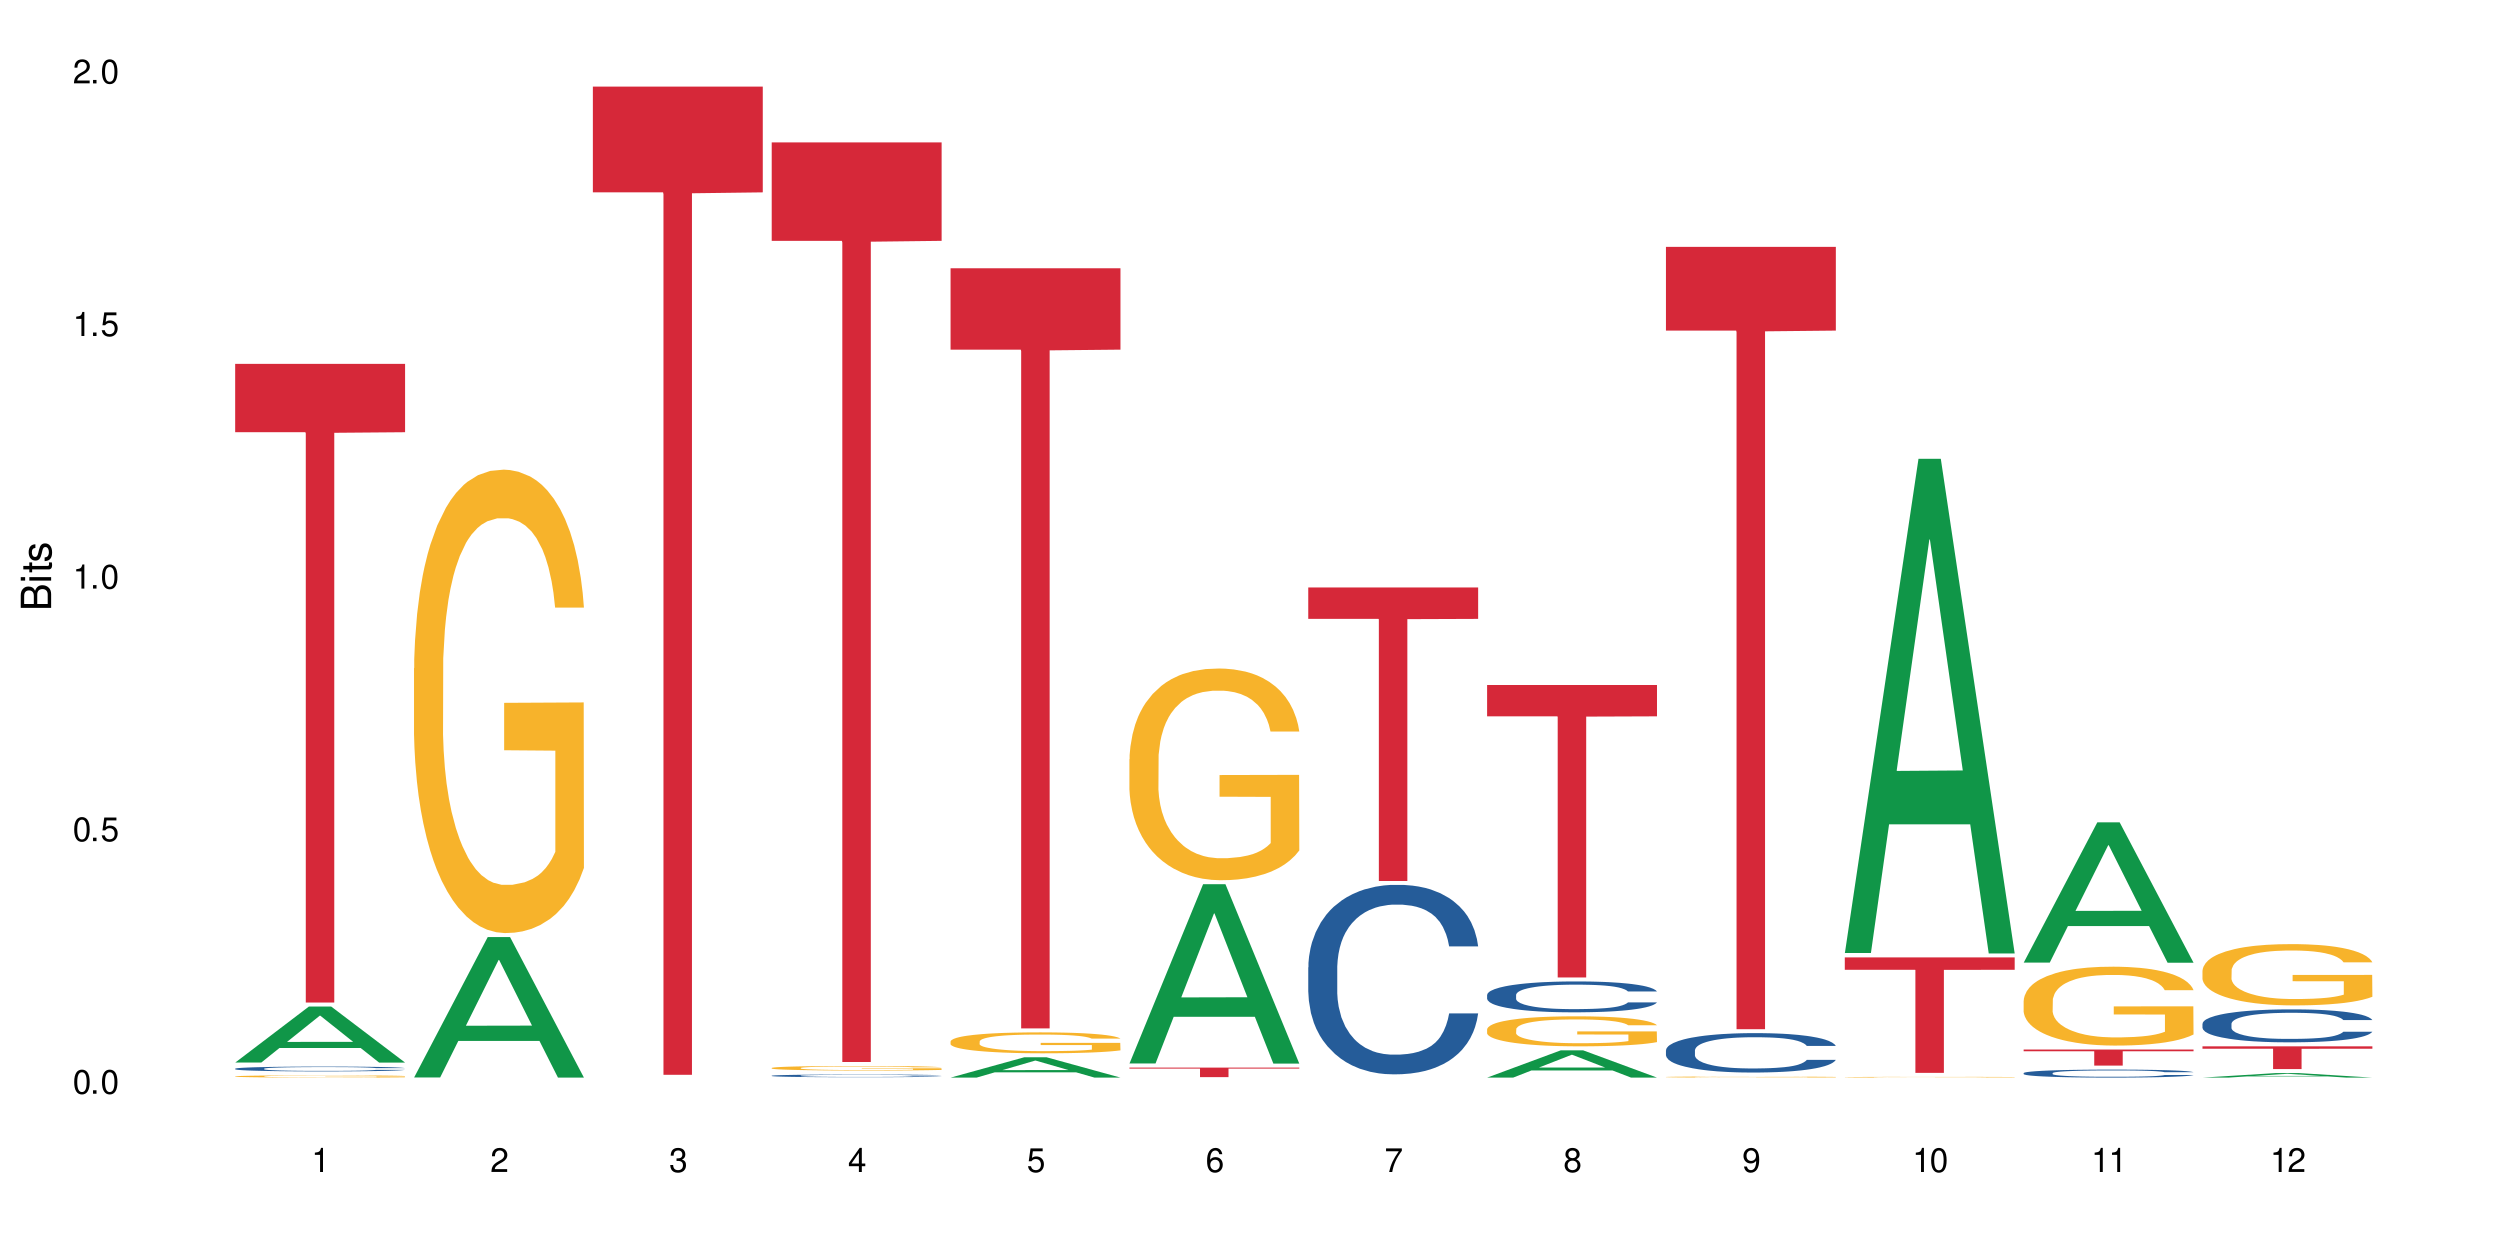 <?xml version="1.0" encoding="UTF-8"?>
<svg xmlns="http://www.w3.org/2000/svg" xmlns:xlink="http://www.w3.org/1999/xlink" width="720" height="360" viewBox="0 0 720 360">
<defs>
<g>
<g id="glyph-0-0">
</g>
<g id="glyph-0-1">
<path d="M 2.641 -6.938 C 2 -6.938 1.422 -6.656 1.078 -6.172 C 0.641 -5.562 0.406 -4.641 0.406 -3.359 C 0.406 -1.016 1.188 0.219 2.641 0.219 C 4.078 0.219 4.859 -1.016 4.859 -3.297 C 4.859 -4.641 4.656 -5.547 4.203 -6.172 C 3.844 -6.656 3.281 -6.938 2.641 -6.938 Z M 2.641 -6.188 C 3.547 -6.188 4 -5.25 4 -3.375 C 4 -1.406 3.562 -0.484 2.625 -0.484 C 1.734 -0.484 1.281 -1.438 1.281 -3.344 C 1.281 -5.25 1.734 -6.188 2.641 -6.188 Z M 2.641 -6.188 "/>
</g>
<g id="glyph-0-2">
<path d="M 1.828 -1 L 0.828 -1 L 0.828 0 L 1.828 0 Z M 1.828 -1 "/>
</g>
<g id="glyph-0-3">
<path d="M 4.562 -6.797 L 1.062 -6.797 L 0.547 -3.094 L 1.328 -3.094 C 1.719 -3.562 2.047 -3.734 2.578 -3.734 C 3.484 -3.734 4.062 -3.109 4.062 -2.094 C 4.062 -1.125 3.484 -0.531 2.578 -0.531 C 1.828 -0.531 1.375 -0.906 1.188 -1.672 L 0.328 -1.672 C 0.453 -1.109 0.547 -0.844 0.75 -0.594 C 1.125 -0.078 1.828 0.219 2.594 0.219 C 3.969 0.219 4.922 -0.781 4.922 -2.219 C 4.922 -3.562 4.031 -4.484 2.719 -4.484 C 2.25 -4.484 1.859 -4.359 1.469 -4.062 L 1.734 -5.969 L 4.562 -5.969 Z M 4.562 -6.797 "/>
</g>
<g id="glyph-0-4">
<path d="M 2.484 -4.938 L 2.484 0 L 3.328 0 L 3.328 -6.938 L 2.766 -6.938 C 2.469 -5.875 2.281 -5.734 0.984 -5.562 L 0.984 -4.938 Z M 2.484 -4.938 "/>
</g>
<g id="glyph-0-5">
<path d="M 4.859 -0.828 L 1.281 -0.828 C 1.359 -1.406 1.672 -1.781 2.5 -2.281 L 3.469 -2.828 C 4.406 -3.344 4.906 -4.062 4.906 -4.906 C 4.906 -5.484 4.672 -6.031 4.266 -6.406 C 3.859 -6.766 3.375 -6.938 2.719 -6.938 C 1.859 -6.938 1.219 -6.625 0.844 -6.031 C 0.609 -5.672 0.5 -5.234 0.484 -4.531 L 1.328 -4.531 C 1.359 -5.016 1.406 -5.281 1.531 -5.516 C 1.75 -5.938 2.188 -6.203 2.703 -6.203 C 3.469 -6.203 4.031 -5.641 4.031 -4.891 C 4.031 -4.344 3.719 -3.859 3.125 -3.516 L 2.234 -3 C 0.812 -2.172 0.406 -1.531 0.328 -0.016 L 4.859 -0.016 Z M 4.859 -0.828 "/>
</g>
<g id="glyph-0-6">
<path d="M 2.125 -3.188 L 2.578 -3.188 C 3.5 -3.188 3.984 -2.766 3.984 -1.922 C 3.984 -1.062 3.469 -0.531 2.594 -0.531 C 1.656 -0.531 1.203 -1 1.156 -2.016 L 0.312 -2.016 C 0.344 -1.453 0.438 -1.094 0.609 -0.781 C 0.953 -0.109 1.625 0.219 2.547 0.219 C 3.953 0.219 4.859 -0.625 4.859 -1.938 C 4.859 -2.828 4.516 -3.297 3.703 -3.594 C 4.344 -3.844 4.656 -4.328 4.656 -5.031 C 4.656 -6.219 3.875 -6.938 2.578 -6.938 C 1.203 -6.938 0.484 -6.172 0.453 -4.703 L 1.297 -4.703 C 1.312 -5.125 1.344 -5.359 1.453 -5.578 C 1.641 -5.969 2.062 -6.203 2.594 -6.203 C 3.344 -6.203 3.797 -5.75 3.797 -5 C 3.797 -4.516 3.609 -4.219 3.25 -4.047 C 3.016 -3.953 2.703 -3.922 2.125 -3.906 Z M 2.125 -3.188 "/>
</g>
<g id="glyph-0-7">
<path d="M 3.141 -1.672 L 3.141 0 L 3.984 0 L 3.984 -1.672 L 4.984 -1.672 L 4.984 -2.438 L 3.984 -2.438 L 3.984 -6.938 L 3.359 -6.938 L 0.266 -2.578 L 0.266 -1.672 Z M 3.141 -2.438 L 1 -2.438 L 3.141 -5.5 Z M 3.141 -2.438 "/>
</g>
<g id="glyph-0-8">
<path d="M 4.781 -5.125 C 4.609 -6.266 3.891 -6.938 2.844 -6.938 C 2.094 -6.938 1.422 -6.578 1.031 -5.953 C 0.594 -5.266 0.406 -4.422 0.406 -3.172 C 0.406 -2 0.578 -1.25 0.984 -0.641 C 1.359 -0.078 1.953 0.219 2.703 0.219 C 3.984 0.219 4.922 -0.75 4.922 -2.094 C 4.922 -3.375 4.062 -4.281 2.844 -4.281 C 2.172 -4.281 1.641 -4.031 1.281 -3.516 C 1.281 -5.234 1.828 -6.188 2.797 -6.188 C 3.391 -6.188 3.797 -5.797 3.938 -5.125 Z M 2.734 -3.531 C 3.547 -3.531 4.062 -2.953 4.062 -2.031 C 4.062 -1.156 3.484 -0.531 2.703 -0.531 C 1.922 -0.531 1.328 -1.188 1.328 -2.078 C 1.328 -2.938 1.906 -3.531 2.734 -3.531 Z M 2.734 -3.531 "/>
</g>
<g id="glyph-0-9">
<path d="M 4.984 -6.797 L 0.438 -6.797 L 0.438 -5.969 L 4.109 -5.969 C 2.5 -3.656 1.828 -2.234 1.328 0 L 2.219 0 C 2.594 -2.172 3.453 -4.047 4.984 -6.094 Z M 4.984 -6.797 "/>
</g>
<g id="glyph-0-10">
<path d="M 3.75 -3.656 C 4.469 -4.094 4.688 -4.438 4.688 -5.078 C 4.688 -6.172 3.844 -6.938 2.641 -6.938 C 1.438 -6.938 0.594 -6.172 0.594 -5.094 C 0.594 -4.438 0.812 -4.094 1.516 -3.656 C 0.734 -3.266 0.359 -2.703 0.359 -1.922 C 0.359 -0.656 1.281 0.219 2.641 0.219 C 3.984 0.219 4.922 -0.656 4.922 -1.922 C 4.922 -2.703 4.531 -3.266 3.75 -3.656 Z M 2.641 -6.188 C 3.359 -6.188 3.812 -5.75 3.812 -5.062 C 3.812 -4.406 3.344 -3.984 2.641 -3.984 C 1.922 -3.984 1.453 -4.406 1.453 -5.078 C 1.453 -5.75 1.922 -6.188 2.641 -6.188 Z M 2.641 -3.266 C 3.484 -3.266 4.062 -2.719 4.062 -1.906 C 4.062 -1.078 3.484 -0.531 2.625 -0.531 C 1.797 -0.531 1.219 -1.094 1.219 -1.906 C 1.219 -2.719 1.781 -3.266 2.641 -3.266 Z M 2.641 -3.266 "/>
</g>
<g id="glyph-0-11">
<path d="M 0.516 -1.578 C 0.672 -0.453 1.406 0.219 2.438 0.219 C 3.188 0.219 3.859 -0.141 4.266 -0.766 C 4.688 -1.453 4.891 -2.297 4.891 -3.547 C 4.891 -4.719 4.703 -5.453 4.312 -6.078 C 3.938 -6.641 3.344 -6.938 2.594 -6.938 C 1.297 -6.938 0.359 -5.969 0.359 -4.625 C 0.359 -3.344 1.234 -2.453 2.453 -2.453 C 3.094 -2.453 3.578 -2.672 4.016 -3.203 C 4 -1.484 3.469 -0.531 2.5 -0.531 C 1.906 -0.531 1.484 -0.906 1.359 -1.578 Z M 2.578 -6.203 C 3.375 -6.203 3.969 -5.531 3.969 -4.641 C 3.969 -3.797 3.391 -3.188 2.547 -3.188 C 1.734 -3.188 1.234 -3.766 1.234 -4.688 C 1.234 -5.562 1.797 -6.203 2.578 -6.203 Z M 2.578 -6.203 "/>
</g>
<g id="glyph-1-0">
</g>
<g id="glyph-1-1">
<path d="M 0 -0.953 L 0 -4.891 C 0 -5.719 -0.234 -6.344 -0.734 -6.797 C -1.188 -7.234 -1.812 -7.469 -2.5 -7.469 C -3.547 -7.469 -4.188 -7 -4.625 -5.875 C -4.984 -6.688 -5.625 -7.094 -6.531 -7.094 C -7.172 -7.094 -7.734 -6.859 -8.141 -6.391 C -8.562 -5.922 -8.75 -5.344 -8.75 -4.5 L -8.75 -0.953 Z M -4.984 -2.062 L -7.766 -2.062 L -7.766 -4.219 C -7.766 -4.844 -7.688 -5.203 -7.453 -5.5 C -7.219 -5.812 -6.859 -5.969 -6.375 -5.969 C -5.891 -5.969 -5.531 -5.812 -5.297 -5.5 C -5.062 -5.203 -4.984 -4.844 -4.984 -4.219 Z M -0.984 -2.062 L -4 -2.062 L -4 -4.781 C -4 -5.766 -3.438 -6.359 -2.484 -6.359 C -1.547 -6.359 -0.984 -5.766 -0.984 -4.781 Z M -0.984 -2.062 "/>
</g>
<g id="glyph-1-2">
<path d="M -6.281 -1.797 L -6.281 -0.797 L 0 -0.797 L 0 -1.797 Z M -8.75 -1.797 L -8.75 -0.797 L -7.484 -0.797 L -7.484 -1.797 Z M -8.75 -1.797 "/>
</g>
<g id="glyph-1-3">
<path d="M -6.281 -3.047 L -6.281 -2.016 L -8.016 -2.016 L -8.016 -1.016 L -6.281 -1.016 L -6.281 -0.172 L -5.469 -0.172 L -5.469 -1.016 L -0.719 -1.016 C -0.078 -1.016 0.281 -1.453 0.281 -2.234 C 0.281 -2.5 0.25 -2.719 0.188 -3.047 L -0.641 -3.047 C -0.609 -2.906 -0.594 -2.766 -0.594 -2.562 C -0.594 -2.141 -0.719 -2.016 -1.156 -2.016 L -5.469 -2.016 L -5.469 -3.047 Z M -6.281 -3.047 "/>
</g>
<g id="glyph-1-4">
<path d="M -4.531 -5.25 C -5.766 -5.25 -6.469 -4.422 -6.469 -2.969 C -6.469 -1.516 -5.719 -0.562 -4.547 -0.562 C -3.562 -0.562 -3.094 -1.062 -2.734 -2.562 L -2.516 -3.484 C -2.344 -4.188 -2.094 -4.469 -1.641 -4.469 C -1.047 -4.469 -0.641 -3.875 -0.641 -3 C -0.641 -2.453 -0.797 -2 -1.062 -1.75 C -1.25 -1.594 -1.422 -1.531 -1.875 -1.469 L -1.875 -0.406 C -0.422 -0.453 0.281 -1.266 0.281 -2.922 C 0.281 -4.5 -0.5 -5.516 -1.719 -5.516 C -2.656 -5.516 -3.172 -4.984 -3.469 -3.734 L -3.703 -2.766 C -3.891 -1.953 -4.156 -1.609 -4.594 -1.609 C -5.188 -1.609 -5.547 -2.125 -5.547 -2.938 C -5.547 -3.75 -5.203 -4.172 -4.531 -4.203 Z M -4.531 -5.25 "/>
</g>
</g>
</defs>
<rect x="-72" y="-36" width="864" height="432" fill="rgb(100%, 100%, 100%)" fill-opacity="1"/>
<path fill-rule="nonzero" fill="rgb(6.275%, 58.824%, 28.235%)" fill-opacity="1" d="M 67.73 306.012 L 67.785 305.996 L 88.957 289.887 L 95.387 289.887 L 116.664 306.027 L 109.188 306.027 L 103.855 301.816 L 80.488 301.816 L 75.258 306.012 L 67.73 306.012 L 82.734 300.07 L 101.711 300.055 L 92.25 292.523 L 92.145 292.508 L 92.039 292.555 L 82.684 300.055 L 82.734 300.07 Z M 67.73 306.012 "/>
<path fill-rule="nonzero" fill="rgb(14.51%, 36.078%, 60%)" fill-opacity="1" d="M 67.73 307.777 L 67.789 307.777 L 67.789 307.746 L 67.969 307.699 L 68.387 307.637 L 68.805 307.594 L 69.879 307.52 L 71.371 307.449 L 72.922 307.391 L 74.055 307.359 L 75.07 307.336 L 77.398 307.289 L 78.891 307.262 L 80.5 307.242 L 82.469 307.219 L 83.902 307.207 L 87.125 307.188 L 89.512 307.18 L 91.363 307.176 L 95.359 307.176 L 97.746 307.18 L 99.477 307.188 L 101.387 307.195 L 102.996 307.207 L 105.801 307.234 L 108.309 307.27 L 109.441 307.289 L 111.234 307.332 L 112.605 307.367 L 113.559 307.402 L 114.633 307.449 L 115.59 307.504 L 116.305 307.57 L 116.664 307.625 L 108.309 307.625 L 107.891 307.574 L 107.414 307.535 L 106.52 307.484 L 105.625 307.445 L 104.371 307.41 L 103.238 307.387 L 101.684 307.359 L 100.312 307.344 L 98.879 307.336 L 97.508 307.328 L 94.883 307.32 L 90.707 307.32 L 88.379 307.332 L 87.125 307.34 L 85.336 307.359 L 84.082 307.375 L 82.59 307.398 L 81.574 307.422 L 80.32 307.453 L 79.426 307.484 L 78.414 307.527 L 77.816 307.559 L 77.277 307.594 L 76.801 307.633 L 76.441 307.68 L 76.203 307.727 L 76.086 307.773 L 76.086 307.969 L 76.203 308.016 L 76.504 308.066 L 77.277 308.145 L 78.414 308.211 L 79.727 308.266 L 80.977 308.305 L 81.695 308.32 L 82.648 308.34 L 84.141 308.367 L 86.289 308.391 L 87.543 308.402 L 89.453 308.41 L 91.422 308.418 L 94.047 308.418 L 96.375 308.41 L 97.926 308.406 L 99.535 308.395 L 101.746 308.375 L 103.117 308.355 L 104.312 308.328 L 105.207 308.305 L 105.801 308.285 L 106.699 308.246 L 107.414 308.203 L 107.949 308.16 L 108.309 308.117 L 116.664 308.117 L 116.305 308.164 L 115.77 308.215 L 115.23 308.254 L 114.395 308.297 L 113.441 308.336 L 112.066 308.379 L 110.934 308.41 L 109.441 308.441 L 108.07 308.465 L 106.578 308.488 L 104.371 308.512 L 102.938 308.523 L 101.387 308.535 L 99.535 308.547 L 97.211 308.555 L 94.703 308.559 L 92.375 308.562 L 89.871 308.559 L 88.02 308.555 L 85.574 308.543 L 82.531 308.52 L 80.32 308.496 L 78.59 308.473 L 77.102 308.445 L 75.43 308.41 L 73.281 308.355 L 71.969 308.312 L 71.074 308.277 L 70.059 308.227 L 69.344 308.184 L 68.508 308.113 L 67.91 308.023 L 67.73 307.953 Z M 67.73 307.777 "/>
<path fill-rule="nonzero" fill="rgb(96.863%, 70.196%, 16.863%)" fill-opacity="1" d="M 67.73 309.984 L 67.789 309.98 L 67.789 309.969 L 68.031 309.945 L 68.625 309.906 L 69.402 309.879 L 70.238 309.855 L 70.773 309.844 L 71.668 309.824 L 72.445 309.812 L 74.414 309.785 L 76.922 309.762 L 78.293 309.75 L 79.844 309.738 L 82.051 309.73 L 83.066 309.727 L 86.172 309.715 L 89.691 309.711 L 93.57 309.707 L 95.359 309.707 L 97.805 309.711 L 101.148 309.719 L 103.059 309.723 L 104.551 309.73 L 106.102 309.738 L 108.012 309.75 L 109.801 309.762 L 111.234 309.777 L 112.664 309.793 L 113.859 309.812 L 114.871 309.832 L 115.77 309.859 L 116.305 309.879 L 116.664 309.898 L 108.367 309.898 L 107.891 309.879 L 107.355 309.863 L 106.461 309.844 L 105.562 309.828 L 104.668 309.816 L 102.996 309.805 L 101.566 309.793 L 99.777 309.785 L 98.047 309.781 L 96.074 309.777 L 94.883 309.773 L 91.719 309.773 L 88.855 309.781 L 87.184 309.785 L 85.992 309.789 L 84.32 309.797 L 83.305 309.805 L 82.707 309.809 L 80.918 309.828 L 79.727 309.844 L 79.07 309.855 L 78.234 309.871 L 77.637 309.887 L 76.98 309.91 L 76.621 309.93 L 76.145 309.969 L 76.086 310.074 L 76.266 310.098 L 76.621 310.121 L 77.102 310.141 L 77.816 310.164 L 78.531 310.184 L 79.785 310.203 L 80.859 310.219 L 81.695 310.23 L 83.305 310.246 L 83.961 310.25 L 85.512 310.262 L 87.125 310.27 L 89.094 310.277 L 90.586 310.281 L 92.973 310.285 L 96.016 310.285 L 99.598 310.281 L 101.863 310.273 L 103.414 310.27 L 104.43 310.266 L 105.684 310.258 L 106.578 310.254 L 107.414 310.246 L 108.43 310.238 L 108.43 310.098 L 93.688 310.098 L 93.688 310.031 L 116.602 310.031 L 116.664 310.258 L 115.41 310.277 L 113.859 310.289 L 112.367 310.301 L 110.816 310.312 L 108.605 310.324 L 106.816 310.332 L 104.07 310.34 L 101.566 310.344 L 98.941 310.348 L 96.613 310.348 L 93.867 310.352 L 91.422 310.348 L 88.797 310.344 L 86.707 310.34 L 84.797 310.336 L 82.887 310.328 L 80.5 310.316 L 78.949 310.305 L 77.34 310.293 L 75.727 310.277 L 74.297 310.262 L 73.34 310.25 L 72.387 310.234 L 71.371 310.219 L 70.418 310.199 L 69.699 310.18 L 69.043 310.16 L 68.566 310.141 L 68.09 310.113 L 67.852 310.094 L 67.73 310.074 Z M 67.73 309.984 "/>
<path fill-rule="nonzero" fill="rgb(83.922%, 15.686%, 22.353%)" fill-opacity="1" d="M 67.73 104.785 L 116.664 104.785 L 116.664 124.477 L 96.27 124.648 L 96.27 288.738 L 88.066 288.738 L 88.066 124.82 L 87.945 124.477 L 67.73 124.477 Z M 67.73 104.785 "/>
<path fill-rule="nonzero" fill="rgb(6.275%, 58.824%, 28.235%)" fill-opacity="1" d="M 119.238 310.312 L 119.289 310.273 L 140.465 269.875 L 146.895 269.875 L 168.172 310.352 L 160.695 310.352 L 155.363 299.785 L 131.996 299.785 L 126.766 310.312 L 119.238 310.312 L 134.242 295.414 L 153.219 295.375 L 143.758 276.488 L 143.652 276.449 L 143.547 276.562 L 134.191 295.375 L 134.242 295.414 Z M 119.238 310.312 "/>
<path fill-rule="nonzero" fill="rgb(96.863%, 70.196%, 16.863%)" fill-opacity="1" d="M 119.238 192.422 L 119.297 192.301 L 119.297 189.863 L 119.535 184.379 L 120.133 176.82 L 120.91 170.605 L 121.746 165.73 L 122.281 163.168 L 123.176 159.512 L 123.953 156.832 L 125.922 151.344 L 128.43 146.227 L 129.801 144.031 L 131.352 141.961 L 133.559 139.645 L 134.574 138.789 L 137.676 136.84 L 141.199 135.621 L 145.078 135.254 L 146.867 135.379 L 149.312 135.863 L 152.656 137.207 L 154.566 138.426 L 156.059 139.645 L 157.609 141.227 L 159.52 143.668 L 161.309 146.59 L 162.742 149.516 L 164.172 153.176 L 165.367 157.074 L 166.379 161.34 L 167.277 166.461 L 167.812 170.727 L 168.172 174.992 L 159.875 174.992 L 159.398 170.727 L 158.863 167.434 L 157.965 163.414 L 157.07 160.488 L 156.176 158.172 L 154.504 155.004 L 153.074 153.051 L 151.281 151.344 L 149.551 150.25 L 147.582 149.516 L 146.391 149.273 L 143.227 149.273 L 140.363 150.125 L 138.691 151.102 L 137.5 152.078 L 135.828 153.906 L 134.812 155.367 L 134.215 156.344 L 132.426 160.121 L 131.234 163.535 L 130.578 165.852 L 129.742 169.508 L 129.145 172.797 L 128.488 177.676 L 128.129 181.332 L 127.652 189.621 L 127.594 211.562 L 127.773 216.191 L 128.129 221.191 L 128.605 225.578 L 129.324 230.211 L 130.039 233.746 L 131.293 238.5 L 132.367 241.668 L 133.203 243.742 L 134.812 247.031 L 135.469 248.129 L 137.02 250.324 L 138.633 252.027 L 140.602 253.492 L 142.094 254.223 L 144.48 254.832 L 147.523 254.832 L 151.105 254.102 L 153.371 253.125 L 154.922 252.152 L 155.938 251.297 L 157.191 249.957 L 158.086 248.738 L 158.922 247.398 L 159.938 245.324 L 159.938 216.191 L 145.195 216.07 L 145.195 202.418 L 168.109 202.297 L 168.172 249.957 L 166.918 253.25 L 165.367 256.418 L 163.875 258.855 L 162.324 260.926 L 160.113 263.242 L 158.324 264.707 L 155.578 266.414 L 153.074 267.508 L 150.449 268.242 L 148.121 268.605 L 145.375 268.73 L 142.93 268.484 L 140.305 267.754 L 138.215 266.777 L 136.305 265.559 L 134.395 263.977 L 132.008 261.414 L 130.457 259.344 L 128.848 256.781 L 127.234 253.734 L 125.801 250.445 L 124.848 247.887 L 123.895 244.961 L 122.879 241.301 L 121.926 237.16 L 121.207 233.379 L 120.551 229.113 L 120.074 225.09 L 119.598 219.605 L 119.359 215.219 L 119.238 211.438 Z M 119.238 192.422 "/>
<path fill-rule="nonzero" fill="rgb(83.922%, 15.686%, 22.353%)" fill-opacity="1" d="M 170.746 24.934 L 219.68 24.934 L 219.68 55.398 L 199.285 55.664 L 199.285 309.543 L 191.078 309.543 L 191.078 55.934 L 190.961 55.398 L 170.746 55.398 Z M 170.746 24.934 "/>
<path fill-rule="nonzero" fill="rgb(14.51%, 36.078%, 60%)" fill-opacity="1" d="M 222.254 309.801 L 222.312 309.801 L 222.312 309.785 L 222.492 309.758 L 222.91 309.723 L 223.328 309.699 L 224.402 309.656 L 225.895 309.617 L 227.445 309.586 L 228.578 309.566 L 229.594 309.551 L 231.922 309.523 L 233.414 309.512 L 235.023 309.5 L 236.992 309.488 L 238.426 309.48 L 241.648 309.469 L 244.035 309.465 L 245.883 309.461 L 249.883 309.461 L 252.27 309.465 L 254 309.469 L 255.91 309.473 L 257.52 309.48 L 260.324 309.496 L 262.832 309.516 L 263.965 309.527 L 265.754 309.551 L 267.129 309.57 L 268.082 309.59 L 269.156 309.617 L 270.113 309.648 L 270.828 309.684 L 271.188 309.715 L 262.832 309.715 L 262.414 309.688 L 261.938 309.664 L 261.043 309.637 L 260.145 309.613 L 258.895 309.594 L 257.758 309.582 L 256.207 309.566 L 254.836 309.559 L 253.402 309.551 L 252.031 309.547 L 249.406 309.543 L 245.227 309.543 L 242.902 309.551 L 241.648 309.555 L 239.855 309.566 L 238.605 309.574 L 237.113 309.59 L 236.098 309.602 L 234.844 309.621 L 233.949 309.637 L 232.934 309.66 L 232.34 309.676 L 231.801 309.699 L 231.324 309.723 L 230.965 309.746 L 230.727 309.773 L 230.609 309.797 L 230.609 309.91 L 230.727 309.934 L 231.027 309.965 L 231.801 310.008 L 232.934 310.047 L 234.25 310.074 L 235.5 310.098 L 236.219 310.105 L 237.172 310.117 L 238.664 310.133 L 240.812 310.148 L 242.066 310.152 L 243.977 310.16 L 250.898 310.16 L 252.449 310.156 L 254.059 310.148 L 256.266 310.137 L 257.641 310.125 L 258.832 310.113 L 259.73 310.098 L 260.324 310.086 L 261.219 310.066 L 261.938 310.039 L 262.473 310.016 L 262.832 309.992 L 271.188 309.992 L 270.828 310.02 L 270.289 310.047 L 269.754 310.07 L 268.918 310.094 L 267.965 310.117 L 266.59 310.141 L 265.457 310.156 L 263.965 310.176 L 262.594 310.188 L 261.102 310.199 L 258.895 310.215 L 257.461 310.223 L 255.91 310.23 L 254.059 310.234 L 251.73 310.238 L 249.227 310.242 L 244.391 310.242 L 242.543 310.238 L 240.098 310.23 L 237.051 310.219 L 234.844 310.207 L 233.113 310.191 L 231.621 310.18 L 229.953 310.16 L 227.805 310.129 L 226.492 310.102 L 225.594 310.082 L 224.582 310.055 L 223.863 310.031 L 223.031 309.988 L 222.434 309.941 L 222.254 309.898 Z M 222.254 309.801 "/>
<path fill-rule="nonzero" fill="rgb(96.863%, 70.196%, 16.863%)" fill-opacity="1" d="M 222.254 307.562 L 222.312 307.562 L 222.312 307.539 L 222.551 307.484 L 223.148 307.41 L 223.926 307.348 L 224.762 307.301 L 225.297 307.273 L 226.191 307.238 L 226.969 307.211 L 228.938 307.156 L 231.445 307.105 L 232.816 307.086 L 234.367 307.066 L 236.574 307.043 L 237.59 307.035 L 240.691 307.016 L 244.215 307.004 L 248.094 307 L 249.883 307 L 252.328 307.004 L 255.672 307.02 L 257.582 307.031 L 259.07 307.043 L 260.625 307.059 L 262.535 307.082 L 264.324 307.109 L 265.754 307.141 L 267.188 307.176 L 268.383 307.215 L 269.395 307.258 L 270.289 307.309 L 270.828 307.348 L 271.188 307.391 L 262.891 307.391 L 262.414 307.348 L 261.875 307.316 L 260.98 307.277 L 260.086 307.246 L 259.191 307.227 L 257.52 307.195 L 256.09 307.176 L 254.297 307.156 L 252.566 307.148 L 250.598 307.141 L 249.406 307.137 L 246.242 307.137 L 243.379 307.145 L 241.707 307.156 L 240.516 307.164 L 238.844 307.184 L 237.828 307.199 L 237.23 307.207 L 235.441 307.246 L 234.25 307.277 L 233.59 307.301 L 232.758 307.336 L 232.16 307.371 L 231.504 307.418 L 231.145 307.453 L 230.668 307.535 L 230.609 307.75 L 230.785 307.797 L 231.145 307.848 L 231.621 307.891 L 232.34 307.938 L 233.055 307.969 L 234.309 308.016 L 235.383 308.047 L 236.219 308.07 L 237.828 308.102 L 238.484 308.113 L 240.035 308.133 L 241.648 308.152 L 243.617 308.164 L 245.109 308.172 L 247.496 308.18 L 250.539 308.18 L 254.121 308.172 L 256.387 308.16 L 257.938 308.152 L 258.953 308.145 L 260.207 308.129 L 261.102 308.117 L 261.938 308.105 L 262.949 308.086 L 262.949 307.797 L 248.211 307.797 L 248.211 307.66 L 271.125 307.66 L 271.188 308.129 L 269.934 308.164 L 268.383 308.195 L 266.891 308.219 L 265.34 308.238 L 263.129 308.262 L 261.34 308.277 L 258.594 308.293 L 256.09 308.305 L 253.465 308.312 L 251.137 308.312 L 248.391 308.316 L 245.945 308.312 L 243.32 308.305 L 241.23 308.297 L 239.32 308.285 L 237.41 308.27 L 235.023 308.242 L 233.473 308.223 L 231.859 308.199 L 230.25 308.168 L 228.816 308.137 L 226.91 308.082 L 225.895 308.047 L 224.938 308.004 L 224.223 307.969 L 223.566 307.926 L 223.09 307.887 L 222.613 307.832 L 222.375 307.789 L 222.254 307.75 Z M 222.254 307.562 "/>
<path fill-rule="nonzero" fill="rgb(83.922%, 15.686%, 22.353%)" fill-opacity="1" d="M 222.254 41.012 L 271.188 41.012 L 271.188 69.363 L 250.793 69.609 L 250.793 305.852 L 242.586 305.852 L 242.586 69.859 L 242.469 69.363 L 222.254 69.363 Z M 222.254 41.012 "/>
<path fill-rule="nonzero" fill="rgb(6.275%, 58.824%, 28.235%)" fill-opacity="1" d="M 273.762 310.344 L 273.812 310.34 L 294.984 304.496 L 301.418 304.496 L 322.695 310.352 L 315.219 310.352 L 309.887 308.824 L 286.516 308.824 L 281.289 310.344 L 273.762 310.344 L 288.766 308.191 L 307.742 308.184 L 298.281 305.453 L 298.176 305.449 L 298.07 305.465 L 288.711 308.184 L 288.766 308.191 Z M 273.762 310.344 "/>
<path fill-rule="nonzero" fill="rgb(96.863%, 70.196%, 16.863%)" fill-opacity="1" d="M 273.762 299.906 L 273.82 299.898 L 273.82 299.789 L 274.059 299.539 L 274.656 299.199 L 275.434 298.918 L 276.27 298.699 L 276.805 298.582 L 277.699 298.418 L 278.477 298.297 L 280.445 298.047 L 282.949 297.816 L 284.324 297.719 L 285.875 297.625 L 288.082 297.52 L 289.098 297.48 L 292.199 297.395 L 295.723 297.34 L 299.602 297.32 L 301.391 297.328 L 303.836 297.348 L 307.18 297.41 L 309.09 297.465 L 310.578 297.52 L 312.133 297.59 L 314.039 297.703 L 315.832 297.836 L 317.262 297.965 L 318.695 298.133 L 319.891 298.309 L 320.902 298.5 L 321.797 298.73 L 322.336 298.926 L 322.695 299.117 L 314.398 299.117 L 313.922 298.926 L 313.383 298.777 L 312.488 298.594 L 311.594 298.461 L 310.699 298.355 L 309.027 298.215 L 307.598 298.125 L 305.805 298.047 L 304.074 298 L 302.105 297.965 L 300.914 297.957 L 297.75 297.957 L 294.887 297.992 L 293.215 298.039 L 292.02 298.082 L 290.352 298.164 L 289.336 298.23 L 288.738 298.273 L 286.949 298.445 L 285.754 298.598 L 285.098 298.703 L 284.266 298.871 L 283.668 299.02 L 283.012 299.238 L 282.652 299.402 L 282.176 299.777 L 282.117 300.77 L 282.293 300.977 L 282.652 301.203 L 283.129 301.402 L 283.848 301.613 L 284.562 301.77 L 285.816 301.984 L 286.891 302.129 L 287.727 302.223 L 289.336 302.371 L 289.992 302.422 L 291.543 302.52 L 293.156 302.598 L 295.125 302.664 L 296.617 302.695 L 299.004 302.723 L 302.047 302.723 L 305.625 302.691 L 307.895 302.648 L 309.445 302.602 L 310.461 302.562 L 311.715 302.504 L 312.609 302.449 L 313.445 302.387 L 314.457 302.293 L 314.457 300.977 L 299.719 300.973 L 299.719 300.355 L 322.633 300.352 L 322.695 302.504 L 321.441 302.652 L 319.891 302.797 L 318.398 302.906 L 316.844 303 L 314.637 303.105 L 312.848 303.168 L 310.102 303.246 L 307.598 303.297 L 304.969 303.328 L 302.645 303.348 L 299.898 303.352 L 297.453 303.34 L 294.824 303.309 L 292.738 303.262 L 290.828 303.207 L 288.918 303.137 L 286.531 303.02 L 284.98 302.926 L 283.367 302.812 L 281.758 302.676 L 280.324 302.527 L 279.371 302.41 L 278.414 302.277 L 277.402 302.113 L 276.445 301.926 L 275.73 301.754 L 275.074 301.562 L 274.598 301.379 L 274.121 301.133 L 273.879 300.934 L 273.762 300.762 Z M 273.762 299.906 "/>
<path fill-rule="nonzero" fill="rgb(83.922%, 15.686%, 22.353%)" fill-opacity="1" d="M 273.762 77.266 L 322.695 77.266 L 322.695 100.695 L 302.301 100.902 L 302.301 296.176 L 294.094 296.176 L 294.094 101.109 L 293.977 100.695 L 273.762 100.695 Z M 273.762 77.266 "/>
<path fill-rule="nonzero" fill="rgb(6.275%, 58.824%, 28.235%)" fill-opacity="1" d="M 325.27 306.273 L 325.32 306.227 L 346.492 254.648 L 352.926 254.648 L 374.199 306.324 L 366.727 306.324 L 361.395 292.836 L 338.023 292.836 L 332.797 306.273 L 325.27 306.273 L 340.273 287.254 L 359.25 287.207 L 349.789 263.094 L 349.684 263.043 L 349.578 263.191 L 340.219 287.207 L 340.273 287.254 Z M 325.27 306.273 "/>
<path fill-rule="nonzero" fill="rgb(96.863%, 70.196%, 16.863%)" fill-opacity="1" d="M 325.27 218.645 L 325.328 218.59 L 325.328 217.477 L 325.566 214.969 L 326.164 211.516 L 326.941 208.676 L 327.773 206.449 L 328.312 205.281 L 329.207 203.609 L 329.984 202.383 L 331.953 199.879 L 334.457 197.539 L 335.832 196.535 L 337.383 195.59 L 339.59 194.531 L 340.605 194.141 L 343.707 193.25 L 347.23 192.695 L 351.109 192.527 L 352.898 192.582 L 355.344 192.805 L 358.688 193.418 L 360.594 193.977 L 362.086 194.531 L 363.641 195.254 L 365.547 196.371 L 367.34 197.707 L 368.77 199.043 L 370.203 200.715 L 371.395 202.496 L 372.41 204.445 L 373.305 206.781 L 373.844 208.73 L 374.199 210.68 L 365.906 210.68 L 365.43 208.73 L 364.891 207.227 L 363.996 205.391 L 363.102 204.055 L 362.207 202.996 L 360.535 201.547 L 359.105 200.656 L 357.312 199.879 L 355.582 199.375 L 353.613 199.043 L 352.422 198.93 L 349.258 198.93 L 346.395 199.32 L 344.723 199.766 L 343.527 200.211 L 341.859 201.047 L 340.844 201.715 L 340.246 202.16 L 338.457 203.887 L 337.262 205.445 L 336.605 206.504 L 335.77 208.176 L 335.176 209.68 L 334.52 211.906 L 334.16 213.578 L 333.684 217.363 L 333.625 227.387 L 333.801 229.504 L 334.16 231.785 L 334.637 233.789 L 335.355 235.906 L 336.07 237.523 L 337.324 239.695 L 338.398 241.141 L 339.234 242.09 L 340.844 243.594 L 341.5 244.094 L 343.051 245.094 L 344.664 245.875 L 346.633 246.543 L 348.125 246.879 L 350.512 247.156 L 353.555 247.156 L 357.133 246.82 L 359.402 246.375 L 360.953 245.93 L 361.969 245.539 L 363.223 244.93 L 364.117 244.371 L 364.953 243.758 L 365.965 242.812 L 365.965 229.504 L 351.227 229.449 L 351.227 223.211 L 374.141 223.156 L 374.199 244.93 L 372.949 246.434 L 371.395 247.879 L 369.906 248.992 L 368.352 249.941 L 366.145 251 L 364.355 251.668 L 361.609 252.445 L 359.105 252.945 L 356.477 253.281 L 354.152 253.449 L 351.406 253.504 L 348.961 253.395 L 346.332 253.059 L 344.246 252.613 L 342.336 252.055 L 340.426 251.332 L 338.039 250.164 L 336.488 249.215 L 334.875 248.047 L 333.266 246.656 L 331.832 245.152 L 330.879 243.98 L 329.922 242.645 L 328.91 240.973 L 327.953 239.082 L 327.238 237.355 L 326.582 235.406 L 326.105 233.566 L 325.625 231.062 L 325.387 229.059 L 325.27 227.332 Z M 325.27 218.645 "/>
<path fill-rule="nonzero" fill="rgb(83.922%, 15.686%, 22.353%)" fill-opacity="1" d="M 325.27 307.469 L 374.199 307.469 L 374.199 307.762 L 353.809 307.766 L 353.809 310.211 L 345.602 310.211 L 345.602 307.77 L 345.484 307.762 L 325.27 307.762 Z M 325.27 307.469 "/>
<path fill-rule="nonzero" fill="rgb(14.51%, 36.078%, 60%)" fill-opacity="1" d="M 376.777 278.602 L 376.836 278.551 L 376.836 277.355 L 377.016 275.457 L 377.434 273.066 L 377.852 271.418 L 378.926 268.477 L 380.418 265.637 L 381.969 263.441 L 383.102 262.145 L 384.117 261.148 L 386.445 259.301 L 387.934 258.355 L 389.547 257.508 L 391.516 256.66 L 392.949 256.16 L 396.172 255.363 L 398.559 255.012 L 400.406 254.863 L 404.406 254.863 L 406.793 255.062 L 408.523 255.312 L 410.434 255.711 L 412.043 256.16 L 414.848 257.258 L 417.355 258.652 L 418.488 259.453 L 420.277 260.996 L 421.652 262.492 L 422.605 263.789 L 423.68 265.637 L 424.633 267.879 L 425.352 270.422 L 425.707 272.566 L 417.355 272.566 L 416.938 270.57 L 416.461 269.027 L 415.562 266.98 L 414.668 265.535 L 413.414 264.09 L 412.281 263.141 L 410.73 262.195 L 409.359 261.598 L 407.926 261.148 L 406.555 260.848 L 403.93 260.547 L 400.883 260.547 L 399.75 260.648 L 397.422 261.047 L 396.172 261.395 L 394.379 262.094 L 393.129 262.742 L 391.637 263.738 L 390.621 264.586 L 389.367 265.883 L 388.473 267.031 L 387.457 268.676 L 386.859 269.922 L 386.324 271.32 L 385.848 272.965 L 385.488 274.711 L 385.25 276.555 L 385.129 278.352 L 385.129 286.082 L 385.25 287.875 L 385.547 289.969 L 386.324 293.012 L 387.457 295.656 L 388.77 297.75 L 390.023 299.246 L 390.738 299.945 L 391.695 300.742 L 393.188 301.738 L 395.336 302.738 L 396.59 303.137 L 398.496 303.535 L 400.469 303.734 L 403.094 303.734 L 405.418 303.535 L 406.973 303.285 L 408.582 302.887 L 410.789 302.039 L 412.164 301.242 L 413.355 300.293 L 414.25 299.344 L 414.848 298.547 L 415.742 297 L 416.461 295.305 L 416.996 293.562 L 417.355 291.867 L 425.707 291.867 L 425.352 293.859 L 424.812 295.805 L 424.277 297.25 L 423.441 298.996 L 422.484 300.543 L 421.113 302.289 L 419.98 303.434 L 418.488 304.68 L 417.117 305.629 L 415.625 306.477 L 413.414 307.473 L 411.984 307.973 L 410.434 308.422 L 408.582 308.82 L 406.254 309.168 L 403.75 309.367 L 401.422 309.418 L 398.914 309.32 L 397.066 309.121 L 394.617 308.672 L 391.574 307.773 L 389.367 306.824 L 387.637 305.879 L 386.145 304.883 L 384.473 303.535 L 382.324 301.34 L 381.012 299.645 L 380.117 298.25 L 379.105 296.305 L 378.387 294.559 L 377.551 291.766 L 376.957 288.227 L 376.777 285.48 Z M 376.777 278.602 "/>
<path fill-rule="nonzero" fill="rgb(83.922%, 15.686%, 22.353%)" fill-opacity="1" d="M 376.777 169.191 L 425.707 169.191 L 425.707 178.238 L 405.316 178.316 L 405.316 253.719 L 397.109 253.719 L 397.109 178.398 L 396.992 178.238 L 376.777 178.238 Z M 376.777 169.191 "/>
<path fill-rule="nonzero" fill="rgb(6.275%, 58.824%, 28.235%)" fill-opacity="1" d="M 428.285 310.344 L 428.336 310.336 L 449.508 302.492 L 455.938 302.492 L 477.215 310.352 L 469.742 310.352 L 464.406 308.297 L 441.039 308.297 L 435.812 310.344 L 428.285 310.344 L 443.289 307.449 L 462.266 307.441 L 452.801 303.777 L 452.699 303.77 L 452.594 303.789 L 443.234 307.441 L 443.289 307.449 Z M 428.285 310.344 "/>
<path fill-rule="nonzero" fill="rgb(14.51%, 36.078%, 60%)" fill-opacity="1" d="M 428.285 286.527 L 428.344 286.52 L 428.344 286.324 L 428.523 286.016 L 428.941 285.625 L 429.359 285.359 L 430.434 284.879 L 431.926 284.414 L 433.477 284.059 L 434.609 283.848 L 435.625 283.684 L 437.949 283.383 L 439.441 283.23 L 441.055 283.09 L 443.023 282.953 L 444.457 282.871 L 447.68 282.742 L 450.066 282.684 L 451.914 282.66 L 455.914 282.66 L 458.301 282.691 L 460.031 282.734 L 461.941 282.797 L 463.551 282.871 L 466.355 283.051 L 468.863 283.277 L 469.996 283.406 L 471.785 283.66 L 473.16 283.902 L 474.113 284.113 L 475.188 284.414 L 476.141 284.781 L 476.859 285.195 L 477.215 285.547 L 468.863 285.547 L 468.445 285.219 L 467.969 284.969 L 467.07 284.637 L 466.176 284.398 L 464.922 284.164 L 463.789 284.008 L 462.238 283.855 L 460.867 283.758 L 459.434 283.684 L 458.062 283.637 L 455.434 283.586 L 452.391 283.586 L 451.258 283.602 L 448.93 283.668 L 447.68 283.727 L 445.887 283.84 L 444.633 283.945 L 443.145 284.105 L 442.129 284.246 L 440.875 284.457 L 439.98 284.645 L 438.965 284.91 L 438.367 285.113 L 437.832 285.344 L 437.355 285.609 L 436.996 285.895 L 436.758 286.195 L 436.637 286.488 L 436.637 287.746 L 436.758 288.039 L 437.055 288.383 L 437.832 288.875 L 438.965 289.309 L 440.277 289.648 L 441.531 289.891 L 442.246 290.008 L 443.203 290.137 L 444.695 290.297 L 446.844 290.461 L 448.094 290.527 L 450.004 290.59 L 451.973 290.625 L 454.602 290.625 L 456.926 290.59 L 458.48 290.551 L 460.09 290.484 L 462.297 290.348 L 463.672 290.219 L 464.863 290.062 L 465.758 289.91 L 466.355 289.777 L 467.25 289.527 L 467.969 289.25 L 468.504 288.965 L 468.863 288.691 L 477.215 288.691 L 476.859 289.016 L 476.32 289.332 L 475.785 289.566 L 474.949 289.852 L 473.992 290.105 L 472.621 290.387 L 471.488 290.574 L 469.996 290.777 L 468.625 290.934 L 467.133 291.07 L 464.922 291.234 L 463.492 291.316 L 461.941 291.387 L 460.09 291.453 L 457.762 291.508 L 455.258 291.543 L 452.93 291.551 L 450.422 291.535 L 448.574 291.5 L 446.125 291.43 L 443.082 291.281 L 440.875 291.129 L 439.145 290.973 L 437.652 290.812 L 435.98 290.59 L 433.832 290.234 L 432.52 289.957 L 431.625 289.73 L 430.613 289.414 L 429.895 289.129 L 429.059 288.672 L 428.465 288.098 L 428.285 287.648 Z M 428.285 286.527 "/>
<path fill-rule="nonzero" fill="rgb(96.863%, 70.196%, 16.863%)" fill-opacity="1" d="M 428.285 296.402 L 428.344 296.395 L 428.344 296.234 L 428.582 295.879 L 429.18 295.391 L 429.953 294.988 L 430.789 294.672 L 431.328 294.504 L 432.223 294.27 L 433 294.094 L 434.969 293.738 L 437.473 293.406 L 438.848 293.266 L 440.398 293.129 L 442.605 292.98 L 443.621 292.926 L 446.723 292.801 L 450.242 292.719 L 454.121 292.695 L 455.914 292.703 L 458.359 292.734 L 461.703 292.824 L 463.609 292.902 L 465.102 292.98 L 466.652 293.082 L 468.562 293.242 L 470.355 293.43 L 471.785 293.621 L 473.219 293.859 L 474.41 294.109 L 475.426 294.387 L 476.32 294.719 L 476.859 294.996 L 477.215 295.27 L 468.922 295.27 L 468.445 294.996 L 467.906 294.781 L 467.012 294.52 L 466.117 294.332 L 465.223 294.18 L 463.551 293.977 L 462.117 293.848 L 460.328 293.738 L 458.598 293.668 L 456.629 293.621 L 455.434 293.605 L 452.273 293.605 L 449.41 293.66 L 447.738 293.723 L 446.543 293.785 L 444.875 293.906 L 443.859 294 L 443.262 294.062 L 441.473 294.309 L 440.277 294.527 L 439.621 294.68 L 438.785 294.914 L 438.191 295.129 L 437.535 295.445 L 437.176 295.684 L 436.699 296.219 L 436.637 297.641 L 436.816 297.941 L 437.176 298.266 L 437.652 298.551 L 438.367 298.848 L 439.086 299.078 L 440.34 299.387 L 441.414 299.594 L 442.246 299.727 L 443.859 299.938 L 444.516 300.012 L 446.066 300.152 L 447.68 300.262 L 449.648 300.359 L 451.141 300.406 L 453.527 300.445 L 456.57 300.445 L 460.148 300.398 L 462.418 300.336 L 463.969 300.27 L 464.984 300.215 L 466.238 300.129 L 467.133 300.051 L 467.969 299.965 L 468.98 299.828 L 468.98 297.941 L 454.242 297.934 L 454.242 297.047 L 477.156 297.039 L 477.215 300.129 L 475.965 300.344 L 474.41 300.547 L 472.918 300.707 L 471.367 300.84 L 469.16 300.988 L 467.371 301.086 L 464.625 301.195 L 462.117 301.266 L 459.492 301.312 L 457.164 301.336 L 454.422 301.344 L 451.973 301.328 L 449.348 301.281 L 447.262 301.219 L 445.352 301.141 L 443.441 301.039 L 441.055 300.871 L 439.504 300.738 L 437.891 300.57 L 436.281 300.375 L 434.848 300.16 L 433.895 299.996 L 432.938 299.805 L 431.926 299.566 L 430.969 299.301 L 430.254 299.055 L 429.598 298.777 L 429.121 298.52 L 428.641 298.164 L 428.402 297.879 L 428.285 297.633 Z M 428.285 296.402 "/>
<path fill-rule="nonzero" fill="rgb(83.922%, 15.686%, 22.353%)" fill-opacity="1" d="M 428.285 197.289 L 477.215 197.289 L 477.215 206.305 L 456.824 206.383 L 456.824 281.516 L 448.617 281.516 L 448.617 206.461 L 448.5 206.305 L 428.285 206.305 Z M 428.285 197.289 "/>
<path fill-rule="nonzero" fill="rgb(14.51%, 36.078%, 60%)" fill-opacity="1" d="M 479.793 302.484 L 479.852 302.473 L 479.852 302.223 L 480.031 301.832 L 480.449 301.332 L 480.867 300.992 L 481.941 300.379 L 483.434 299.789 L 484.984 299.332 L 486.117 299.062 L 487.133 298.855 L 489.457 298.473 L 490.949 298.273 L 492.562 298.098 L 494.531 297.922 L 495.965 297.816 L 499.184 297.652 L 501.574 297.578 L 503.422 297.547 L 507.422 297.547 L 509.809 297.59 L 511.539 297.641 L 513.449 297.723 L 515.059 297.816 L 517.863 298.047 L 520.371 298.336 L 521.504 298.504 L 523.293 298.824 L 524.668 299.133 L 525.621 299.402 L 526.695 299.789 L 527.648 300.254 L 528.367 300.781 L 528.723 301.23 L 520.371 301.23 L 519.953 300.812 L 519.473 300.492 L 518.578 300.066 L 517.684 299.766 L 516.43 299.465 L 515.297 299.27 L 513.746 299.07 L 512.375 298.949 L 510.941 298.855 L 509.57 298.793 L 506.941 298.73 L 503.898 298.73 L 502.766 298.75 L 500.438 298.832 L 499.184 298.906 L 497.395 299.051 L 496.141 299.188 L 494.648 299.395 L 493.637 299.57 L 492.383 299.84 L 491.488 300.078 L 490.473 300.422 L 489.875 300.68 L 489.34 300.969 L 488.863 301.312 L 488.504 301.676 L 488.266 302.059 L 488.145 302.434 L 488.145 304.039 L 488.266 304.414 L 488.562 304.848 L 489.34 305.48 L 490.473 306.031 L 491.785 306.465 L 493.039 306.777 L 493.754 306.922 L 494.711 307.086 L 496.203 307.293 L 498.352 307.504 L 499.602 307.586 L 501.512 307.668 L 503.48 307.711 L 506.109 307.711 L 508.434 307.668 L 509.988 307.617 L 511.598 307.531 L 513.805 307.355 L 515.18 307.191 L 516.371 306.992 L 517.266 306.797 L 517.863 306.633 L 518.758 306.309 L 519.473 305.957 L 520.012 305.594 L 520.371 305.242 L 528.723 305.242 L 528.367 305.656 L 527.828 306.062 L 527.293 306.363 L 526.457 306.723 L 525.5 307.047 L 524.129 307.41 L 522.996 307.648 L 521.504 307.906 L 520.133 308.102 L 518.641 308.281 L 516.43 308.488 L 515 308.59 L 513.449 308.684 L 511.598 308.766 L 509.27 308.84 L 506.766 308.883 L 504.438 308.891 L 501.93 308.871 L 500.082 308.828 L 497.633 308.734 L 494.59 308.551 L 492.383 308.352 L 490.652 308.156 L 489.16 307.949 L 487.488 307.668 L 485.34 307.211 L 484.027 306.859 L 483.133 306.57 L 482.117 306.164 L 481.402 305.801 L 480.566 305.223 L 479.969 304.484 L 479.793 303.914 Z M 479.793 302.484 "/>
<path fill-rule="nonzero" fill="rgb(96.863%, 70.196%, 16.863%)" fill-opacity="1" d="M 479.793 310.172 L 479.852 310.172 L 479.852 310.164 L 480.09 310.152 L 480.688 310.137 L 481.461 310.121 L 482.297 310.109 L 482.836 310.102 L 483.73 310.094 L 484.504 310.09 L 486.477 310.074 L 488.98 310.062 L 490.355 310.059 L 491.906 310.055 L 494.113 310.047 L 495.129 310.047 L 498.23 310.043 L 501.75 310.039 L 509.867 310.039 L 513.207 310.043 L 515.117 310.047 L 516.609 310.047 L 518.16 310.051 L 520.07 310.059 L 521.863 310.062 L 523.293 310.07 L 524.727 310.078 L 525.918 310.09 L 526.934 310.098 L 527.828 310.109 L 528.367 310.121 L 528.723 310.129 L 520.43 310.129 L 519.953 310.121 L 519.414 310.113 L 516.73 310.09 L 515.059 310.082 L 513.625 310.078 L 511.836 310.074 L 510.105 310.074 L 508.137 310.07 L 503.781 310.07 L 500.918 310.074 L 499.246 310.074 L 498.051 310.078 L 496.383 310.082 L 495.367 310.086 L 494.77 310.086 L 492.98 310.098 L 491.785 310.105 L 491.129 310.109 L 490.293 310.117 L 489.699 310.125 L 489.043 310.137 L 488.684 310.145 L 488.207 310.164 L 488.145 310.215 L 488.324 310.227 L 488.684 310.238 L 489.16 310.25 L 489.875 310.262 L 490.594 310.27 L 491.844 310.281 L 492.918 310.285 L 493.754 310.293 L 495.367 310.301 L 496.023 310.301 L 497.574 310.309 L 499.184 310.312 L 501.156 310.312 L 502.648 310.316 L 511.656 310.316 L 513.926 310.312 L 515.477 310.312 L 516.492 310.309 L 517.742 310.305 L 518.641 310.305 L 519.473 310.301 L 520.488 310.297 L 520.488 310.227 L 505.75 310.227 L 505.75 310.195 L 528.664 310.195 L 528.723 310.305 L 527.473 310.312 L 525.918 310.32 L 524.426 310.328 L 522.875 310.332 L 520.668 310.336 L 518.879 310.34 L 516.133 310.344 L 513.625 310.348 L 511 310.348 L 508.672 310.352 L 505.93 310.352 L 503.48 310.348 L 500.855 310.348 L 498.77 310.344 L 496.859 310.344 L 494.949 310.34 L 492.562 310.332 L 491.012 310.328 L 489.398 310.32 L 487.789 310.316 L 486.355 310.309 L 485.402 310.301 L 484.445 310.293 L 483.434 310.285 L 482.477 310.277 L 481.762 310.266 L 481.105 310.258 L 480.629 310.246 L 480.148 310.234 L 479.91 310.227 L 479.793 310.215 Z M 479.793 310.172 "/>
<path fill-rule="nonzero" fill="rgb(83.922%, 15.686%, 22.353%)" fill-opacity="1" d="M 479.793 71.094 L 528.723 71.094 L 528.723 95.211 L 508.332 95.422 L 508.332 296.402 L 500.125 296.402 L 500.125 95.633 L 500.008 95.211 L 479.793 95.211 Z M 479.793 71.094 "/>
<path fill-rule="nonzero" fill="rgb(6.275%, 58.824%, 28.235%)" fill-opacity="1" d="M 531.301 274.461 L 531.352 274.324 L 552.523 132.141 L 558.953 132.141 L 580.23 274.594 L 572.754 274.594 L 567.422 237.406 L 544.055 237.406 L 538.828 274.461 L 531.301 274.461 L 546.305 222.027 L 565.281 221.891 L 555.816 155.414 L 555.715 155.281 L 555.609 155.68 L 546.25 221.891 L 546.305 222.027 Z M 531.301 274.461 "/>
<path fill-rule="nonzero" fill="rgb(96.863%, 70.196%, 16.863%)" fill-opacity="1" d="M 531.301 310.227 L 531.359 310.227 L 531.359 310.223 L 531.598 310.215 L 532.195 310.203 L 532.969 310.191 L 533.805 310.184 L 534.344 310.18 L 535.238 310.176 L 536.012 310.168 L 537.984 310.16 L 540.488 310.152 L 541.863 310.148 L 543.414 310.145 L 545.621 310.141 L 546.637 310.141 L 549.738 310.137 L 564.715 310.137 L 566.625 310.141 L 568.117 310.141 L 569.668 310.145 L 571.578 310.148 L 573.367 310.152 L 574.801 310.156 L 576.234 310.164 L 577.426 310.172 L 578.441 310.176 L 579.336 310.184 L 579.875 310.191 L 580.23 310.199 L 571.938 310.199 L 571.461 310.191 L 570.922 310.188 L 570.027 310.18 L 568.238 310.172 L 566.566 310.168 L 565.133 310.164 L 563.344 310.16 L 561.613 310.16 L 559.645 310.156 L 555.289 310.156 L 552.422 310.16 L 549.559 310.16 L 547.887 310.164 L 546.875 310.168 L 546.277 310.168 L 544.488 310.176 L 543.293 310.18 L 542.637 310.184 L 541.801 310.191 L 541.203 310.195 L 540.547 310.203 L 540.191 310.211 L 539.715 310.223 L 539.652 310.258 L 539.832 310.266 L 540.191 310.273 L 540.668 310.281 L 541.383 310.289 L 542.102 310.293 L 543.352 310.301 L 544.426 310.305 L 545.262 310.309 L 546.875 310.316 L 547.531 310.316 L 549.082 310.32 L 550.691 310.324 L 552.664 310.324 L 554.152 310.328 L 563.164 310.328 L 565.434 310.324 L 566.984 310.324 L 568 310.32 L 569.25 310.32 L 570.148 310.316 L 570.98 310.316 L 571.996 310.312 L 571.996 310.266 L 557.258 310.266 L 557.258 310.242 L 580.172 310.242 L 580.23 310.32 L 578.977 310.324 L 577.426 310.332 L 575.934 310.336 L 574.383 310.336 L 572.176 310.34 L 570.387 310.344 L 567.641 310.348 L 562.508 310.348 L 560.18 310.352 L 554.988 310.352 L 552.363 310.348 L 550.277 310.348 L 548.367 310.344 L 546.457 310.344 L 544.07 310.34 L 542.52 310.336 L 540.906 310.332 L 539.297 310.324 L 537.863 310.32 L 536.91 310.316 L 535.953 310.312 L 534.938 310.305 L 533.984 310.301 L 533.27 310.293 L 532.613 310.285 L 532.133 310.281 L 531.656 310.27 L 531.418 310.266 L 531.301 310.258 Z M 531.301 310.227 "/>
<path fill-rule="nonzero" fill="rgb(83.922%, 15.686%, 22.353%)" fill-opacity="1" d="M 531.301 275.738 L 580.23 275.738 L 580.23 279.297 L 559.84 279.328 L 559.84 308.988 L 551.633 308.988 L 551.633 279.359 L 551.516 279.297 L 531.301 279.297 Z M 531.301 275.738 "/>
<path fill-rule="nonzero" fill="rgb(6.275%, 58.824%, 28.235%)" fill-opacity="1" d="M 582.809 277.223 L 582.859 277.184 L 604.031 236.832 L 610.461 236.832 L 631.738 277.258 L 624.262 277.258 L 618.93 266.707 L 595.562 266.707 L 590.336 277.223 L 582.809 277.223 L 597.812 262.34 L 616.789 262.305 L 607.324 243.438 L 607.219 243.398 L 607.117 243.512 L 597.758 262.305 L 597.812 262.34 Z M 582.809 277.223 "/>
<path fill-rule="nonzero" fill="rgb(14.51%, 36.078%, 60%)" fill-opacity="1" d="M 582.809 309.047 L 582.867 309.047 L 582.867 308.996 L 583.047 308.914 L 583.465 308.812 L 583.883 308.746 L 584.957 308.621 L 586.445 308.5 L 588 308.406 L 589.133 308.352 L 590.148 308.309 L 592.473 308.234 L 593.965 308.191 L 595.578 308.156 L 597.547 308.121 L 598.977 308.102 L 602.199 308.066 L 604.586 308.051 L 606.438 308.047 L 610.438 308.047 L 612.824 308.055 L 614.555 308.062 L 616.461 308.082 L 618.074 308.102 L 620.879 308.145 L 623.383 308.207 L 624.52 308.238 L 626.309 308.305 L 627.68 308.367 L 628.637 308.422 L 629.711 308.5 L 630.664 308.594 L 631.383 308.703 L 631.738 308.793 L 623.383 308.793 L 622.969 308.707 L 622.488 308.645 L 621.594 308.559 L 620.699 308.496 L 619.445 308.434 L 618.312 308.395 L 616.762 308.355 L 615.387 308.328 L 613.957 308.309 L 612.582 308.297 L 609.957 308.285 L 606.914 308.285 L 605.781 308.289 L 603.453 308.305 L 602.199 308.32 L 600.41 308.352 L 599.156 308.379 L 597.664 308.422 L 596.652 308.457 L 595.398 308.512 L 594.504 308.559 L 593.488 308.629 L 592.891 308.68 L 592.355 308.742 L 591.879 308.809 L 591.52 308.883 L 591.281 308.961 L 591.16 309.039 L 591.16 309.363 L 591.281 309.441 L 591.578 309.527 L 592.355 309.656 L 593.488 309.77 L 594.801 309.855 L 596.055 309.922 L 596.77 309.949 L 597.727 309.984 L 599.219 310.027 L 601.367 310.066 L 602.617 310.086 L 604.527 310.102 L 606.496 310.109 L 609.121 310.109 L 611.449 310.102 L 613 310.09 L 614.613 310.074 L 616.82 310.039 L 618.191 310.004 L 619.387 309.965 L 620.281 309.926 L 620.879 309.891 L 621.773 309.824 L 622.488 309.754 L 623.027 309.68 L 623.383 309.609 L 631.738 309.609 L 631.383 309.691 L 630.844 309.773 L 630.309 309.836 L 629.473 309.91 L 628.516 309.977 L 627.145 310.047 L 626.012 310.098 L 624.52 310.148 L 623.145 310.191 L 621.652 310.227 L 619.445 310.27 L 618.016 310.289 L 616.461 310.309 L 614.613 310.324 L 612.285 310.34 L 609.777 310.348 L 607.453 310.352 L 604.945 310.348 L 603.098 310.336 L 600.648 310.32 L 597.605 310.281 L 595.398 310.242 L 593.668 310.199 L 592.176 310.16 L 590.504 310.102 L 588.355 310.008 L 587.043 309.938 L 586.148 309.879 L 585.133 309.797 L 584.418 309.723 L 583.582 309.605 L 582.984 309.453 L 582.809 309.34 Z M 582.809 309.047 "/>
<path fill-rule="nonzero" fill="rgb(96.863%, 70.196%, 16.863%)" fill-opacity="1" d="M 582.809 288.137 L 582.867 288.117 L 582.867 287.703 L 583.105 286.77 L 583.703 285.48 L 584.477 284.426 L 585.312 283.594 L 585.852 283.156 L 586.746 282.535 L 587.52 282.078 L 589.492 281.145 L 591.996 280.273 L 593.367 279.898 L 594.922 279.547 L 597.129 279.152 L 598.145 279.008 L 601.246 278.676 L 604.766 278.469 L 608.645 278.406 L 610.438 278.426 L 612.883 278.508 L 616.223 278.738 L 618.133 278.945 L 619.625 279.152 L 621.176 279.422 L 623.086 279.836 L 624.875 280.336 L 626.309 280.832 L 627.742 281.457 L 628.934 282.121 L 629.949 282.848 L 630.844 283.719 L 631.383 284.445 L 631.738 285.172 L 623.445 285.172 L 622.969 284.445 L 622.43 283.883 L 621.535 283.199 L 620.641 282.703 L 619.746 282.309 L 618.074 281.77 L 616.641 281.438 L 614.852 281.145 L 613.121 280.957 L 611.152 280.832 L 609.957 280.793 L 606.797 280.793 L 603.93 280.938 L 602.262 281.105 L 601.066 281.27 L 599.395 281.582 L 598.383 281.828 L 597.785 281.996 L 595.996 282.641 L 594.801 283.219 L 594.145 283.613 L 593.309 284.238 L 592.711 284.797 L 592.055 285.629 L 591.699 286.25 L 591.223 287.66 L 591.16 291.395 L 591.34 292.184 L 591.699 293.035 L 592.176 293.781 L 592.891 294.57 L 593.609 295.172 L 594.859 295.984 L 595.934 296.523 L 596.77 296.875 L 598.383 297.434 L 599.039 297.621 L 600.59 297.996 L 602.199 298.285 L 604.168 298.535 L 605.66 298.66 L 608.047 298.762 L 611.094 298.762 L 614.672 298.641 L 616.941 298.473 L 618.492 298.309 L 619.508 298.16 L 620.758 297.934 L 621.652 297.727 L 622.488 297.496 L 623.504 297.145 L 623.504 292.184 L 608.766 292.164 L 608.766 289.84 L 631.68 289.82 L 631.738 297.934 L 630.484 298.492 L 628.934 299.031 L 627.441 299.449 L 625.891 299.801 L 623.684 300.195 L 621.895 300.445 L 619.148 300.734 L 616.641 300.922 L 614.016 301.047 L 611.688 301.109 L 608.945 301.129 L 606.496 301.086 L 603.871 300.965 L 601.781 300.797 L 599.875 300.59 L 597.965 300.32 L 595.578 299.883 L 594.027 299.531 L 592.414 299.094 L 590.805 298.578 L 589.371 298.016 L 588.418 297.582 L 587.461 297.082 L 586.445 296.461 L 585.492 295.754 L 584.777 295.109 L 584.121 294.383 L 583.641 293.699 L 583.164 292.766 L 582.926 292.02 L 582.809 291.375 Z M 582.809 288.137 "/>
<path fill-rule="nonzero" fill="rgb(83.922%, 15.686%, 22.353%)" fill-opacity="1" d="M 582.809 302.273 L 631.738 302.273 L 631.738 302.77 L 611.344 302.773 L 611.344 306.898 L 603.141 306.898 L 603.141 302.777 L 603.023 302.77 L 582.809 302.77 Z M 582.809 302.273 "/>
<path fill-rule="nonzero" fill="rgb(6.275%, 58.824%, 28.235%)" fill-opacity="1" d="M 634.312 310.348 L 634.367 310.348 L 655.539 309.039 L 661.969 309.039 L 683.246 310.352 L 675.77 310.352 L 670.438 310.008 L 647.07 310.008 L 641.844 310.348 L 634.312 310.348 L 649.316 309.867 L 668.297 309.867 L 658.832 309.254 L 658.727 309.254 L 658.625 309.258 L 649.266 309.867 L 649.316 309.867 Z M 634.312 310.348 "/>
<path fill-rule="nonzero" fill="rgb(14.51%, 36.078%, 60%)" fill-opacity="1" d="M 634.312 294.832 L 634.375 294.824 L 634.375 294.613 L 634.555 294.285 L 634.973 293.867 L 635.387 293.582 L 636.461 293.07 L 637.953 292.578 L 639.508 292.195 L 640.641 291.969 L 641.652 291.797 L 643.98 291.477 L 645.473 291.309 L 647.086 291.164 L 649.055 291.016 L 650.484 290.93 L 653.707 290.789 L 656.094 290.73 L 657.945 290.703 L 661.941 290.703 L 664.332 290.738 L 666.062 290.781 L 667.969 290.852 L 669.582 290.93 L 672.387 291.121 L 674.891 291.363 L 676.027 291.5 L 677.816 291.77 L 679.188 292.031 L 680.145 292.254 L 681.219 292.578 L 682.172 292.969 L 682.887 293.41 L 683.246 293.781 L 674.891 293.781 L 674.477 293.434 L 673.996 293.168 L 673.102 292.812 L 672.207 292.559 L 670.953 292.309 L 669.82 292.145 L 668.27 291.977 L 666.895 291.875 L 665.465 291.797 L 664.09 291.742 L 661.465 291.691 L 658.422 291.691 L 657.289 291.711 L 654.961 291.777 L 653.707 291.84 L 651.918 291.961 L 650.664 292.074 L 649.172 292.246 L 648.16 292.395 L 646.906 292.621 L 646.012 292.82 L 644.996 293.105 L 644.398 293.324 L 643.863 293.566 L 643.387 293.852 L 643.027 294.156 L 642.789 294.477 L 642.668 294.789 L 642.668 296.133 L 642.789 296.445 L 643.086 296.809 L 643.863 297.34 L 644.996 297.797 L 646.309 298.164 L 647.562 298.422 L 648.277 298.543 L 649.234 298.684 L 650.727 298.855 L 652.871 299.031 L 654.125 299.102 L 656.035 299.168 L 658.004 299.203 L 660.629 299.203 L 662.957 299.168 L 664.508 299.125 L 666.121 299.055 L 668.328 298.91 L 669.699 298.77 L 670.895 298.605 L 671.789 298.441 L 672.387 298.301 L 673.281 298.031 L 673.996 297.738 L 674.535 297.434 L 674.891 297.141 L 683.246 297.141 L 682.887 297.484 L 682.352 297.824 L 681.816 298.074 L 680.98 298.379 L 680.023 298.648 L 678.652 298.953 L 677.52 299.152 L 676.027 299.367 L 674.652 299.535 L 673.16 299.68 L 670.953 299.855 L 669.523 299.941 L 667.969 300.02 L 666.121 300.09 L 663.793 300.148 L 661.285 300.184 L 658.961 300.191 L 656.453 300.176 L 654.602 300.141 L 652.156 300.062 L 649.113 299.906 L 646.906 299.742 L 645.176 299.578 L 643.684 299.402 L 642.012 299.168 L 639.863 298.789 L 638.551 298.492 L 637.656 298.25 L 636.641 297.91 L 635.926 297.609 L 635.09 297.121 L 634.492 296.508 L 634.312 296.027 Z M 634.312 294.832 "/>
<path fill-rule="nonzero" fill="rgb(96.863%, 70.196%, 16.863%)" fill-opacity="1" d="M 634.312 279.465 L 634.375 279.449 L 634.375 279.125 L 634.613 278.398 L 635.211 277.402 L 635.984 276.578 L 636.82 275.934 L 637.359 275.594 L 638.254 275.109 L 639.027 274.758 L 640.996 274.031 L 643.504 273.355 L 644.875 273.062 L 646.43 272.789 L 648.637 272.484 L 649.652 272.371 L 652.754 272.113 L 656.273 271.953 L 660.152 271.902 L 661.941 271.918 L 664.391 271.984 L 667.73 272.16 L 669.641 272.32 L 671.133 272.484 L 672.684 272.691 L 674.594 273.016 L 676.383 273.402 L 677.816 273.789 L 679.25 274.273 L 680.441 274.789 L 681.457 275.352 L 682.352 276.031 L 682.887 276.594 L 683.246 277.16 L 674.953 277.16 L 674.477 276.594 L 673.938 276.16 L 673.043 275.629 L 672.148 275.238 L 671.254 274.934 L 669.582 274.516 L 668.148 274.258 L 666.359 274.031 L 664.629 273.887 L 662.66 273.789 L 661.465 273.758 L 658.305 273.758 L 655.438 273.871 L 653.77 274 L 652.574 274.129 L 650.902 274.371 L 649.891 274.562 L 649.293 274.691 L 647.504 275.191 L 646.309 275.645 L 645.652 275.949 L 644.816 276.434 L 644.219 276.867 L 643.562 277.512 L 643.207 277.996 L 642.727 279.094 L 642.668 281.996 L 642.848 282.609 L 643.207 283.27 L 643.684 283.848 L 644.398 284.461 L 645.117 284.93 L 646.367 285.559 L 647.441 285.977 L 648.277 286.25 L 649.891 286.688 L 650.547 286.832 L 652.098 287.121 L 653.707 287.348 L 655.676 287.543 L 657.168 287.637 L 659.555 287.719 L 662.602 287.719 L 666.18 287.621 L 668.449 287.492 L 670 287.363 L 671.012 287.25 L 672.266 287.074 L 673.16 286.914 L 673.996 286.734 L 675.012 286.461 L 675.012 282.609 L 660.273 282.594 L 660.273 280.785 L 683.188 280.77 L 683.246 287.074 L 681.992 287.508 L 680.441 287.93 L 678.949 288.25 L 677.398 288.523 L 675.191 288.832 L 673.402 289.023 L 670.656 289.25 L 668.148 289.395 L 665.523 289.492 L 663.195 289.539 L 660.453 289.559 L 658.004 289.523 L 655.379 289.426 L 653.289 289.297 L 651.383 289.137 L 649.473 288.93 L 647.086 288.59 L 645.531 288.316 L 643.922 287.977 L 642.312 287.574 L 640.879 287.137 L 639.922 286.801 L 638.969 286.414 L 637.953 285.93 L 637 285.383 L 636.285 284.883 L 635.629 284.316 L 635.148 283.785 L 634.672 283.059 L 634.434 282.48 L 634.312 281.98 Z M 634.312 279.465 "/>
<path fill-rule="nonzero" fill="rgb(83.922%, 15.686%, 22.353%)" fill-opacity="1" d="M 634.312 301.34 L 683.246 301.34 L 683.246 302.039 L 662.852 302.047 L 662.852 307.895 L 654.648 307.895 L 654.648 302.055 L 654.531 302.039 L 634.312 302.039 Z M 634.312 301.34 "/>
<g fill="rgb(0%, 0%, 0%)" fill-opacity="1">
<use xlink:href="#glyph-0-1" x="20.965" y="314.993"/>
<use xlink:href="#glyph-0-2" x="25.965" y="314.993"/>
<use xlink:href="#glyph-0-1" x="28.965" y="314.993"/>
</g>
<g fill="rgb(0%, 0%, 0%)" fill-opacity="1">
<use xlink:href="#glyph-0-1" x="20.965" y="242.251"/>
<use xlink:href="#glyph-0-2" x="25.965" y="242.251"/>
<use xlink:href="#glyph-0-3" x="28.965" y="242.251"/>
</g>
<g fill="rgb(0%, 0%, 0%)" fill-opacity="1">
<use xlink:href="#glyph-0-4" x="20.965" y="169.509"/>
<use xlink:href="#glyph-0-2" x="25.965" y="169.509"/>
<use xlink:href="#glyph-0-1" x="28.965" y="169.509"/>
</g>
<g fill="rgb(0%, 0%, 0%)" fill-opacity="1">
<use xlink:href="#glyph-0-4" x="20.965" y="96.767"/>
<use xlink:href="#glyph-0-2" x="25.965" y="96.767"/>
<use xlink:href="#glyph-0-3" x="28.965" y="96.767"/>
</g>
<g fill="rgb(0%, 0%, 0%)" fill-opacity="1">
<use xlink:href="#glyph-0-5" x="20.965" y="24.024"/>
<use xlink:href="#glyph-0-2" x="25.965" y="24.024"/>
<use xlink:href="#glyph-0-1" x="28.965" y="24.024"/>
</g>
<g fill="rgb(0%, 0%, 0%)" fill-opacity="1">
<use xlink:href="#glyph-0-4" x="89.695" y="337.532"/>
</g>
<g fill="rgb(0%, 0%, 0%)" fill-opacity="1">
<use xlink:href="#glyph-0-5" x="141.203" y="337.532"/>
</g>
<g fill="rgb(0%, 0%, 0%)" fill-opacity="1">
<use xlink:href="#glyph-0-6" x="192.711" y="337.532"/>
</g>
<g fill="rgb(0%, 0%, 0%)" fill-opacity="1">
<use xlink:href="#glyph-0-7" x="244.219" y="337.532"/>
</g>
<g fill="rgb(0%, 0%, 0%)" fill-opacity="1">
<use xlink:href="#glyph-0-3" x="295.727" y="337.532"/>
</g>
<g fill="rgb(0%, 0%, 0%)" fill-opacity="1">
<use xlink:href="#glyph-0-8" x="347.234" y="337.532"/>
</g>
<g fill="rgb(0%, 0%, 0%)" fill-opacity="1">
<use xlink:href="#glyph-0-9" x="398.742" y="337.532"/>
</g>
<g fill="rgb(0%, 0%, 0%)" fill-opacity="1">
<use xlink:href="#glyph-0-10" x="450.25" y="337.532"/>
</g>
<g fill="rgb(0%, 0%, 0%)" fill-opacity="1">
<use xlink:href="#glyph-0-11" x="501.758" y="337.532"/>
</g>
<g fill="rgb(0%, 0%, 0%)" fill-opacity="1">
<use xlink:href="#glyph-0-4" x="550.766" y="337.532"/>
<use xlink:href="#glyph-0-1" x="555.766" y="337.532"/>
</g>
<g fill="rgb(0%, 0%, 0%)" fill-opacity="1">
<use xlink:href="#glyph-0-4" x="602.273" y="337.532"/>
<use xlink:href="#glyph-0-4" x="607.273" y="337.532"/>
</g>
<g fill="rgb(0%, 0%, 0%)" fill-opacity="1">
<use xlink:href="#glyph-0-4" x="653.781" y="337.532"/>
<use xlink:href="#glyph-0-5" x="658.781" y="337.532"/>
</g>
<g fill="rgb(0%, 0%, 0%)" fill-opacity="1">
<use xlink:href="#glyph-1-1" x="14.725" y="176.012"/>
<use xlink:href="#glyph-1-2" x="14.725" y="168.012"/>
<use xlink:href="#glyph-1-3" x="14.725" y="165.012"/>
<use xlink:href="#glyph-1-4" x="14.725" y="162.012"/>
</g>
</svg>

